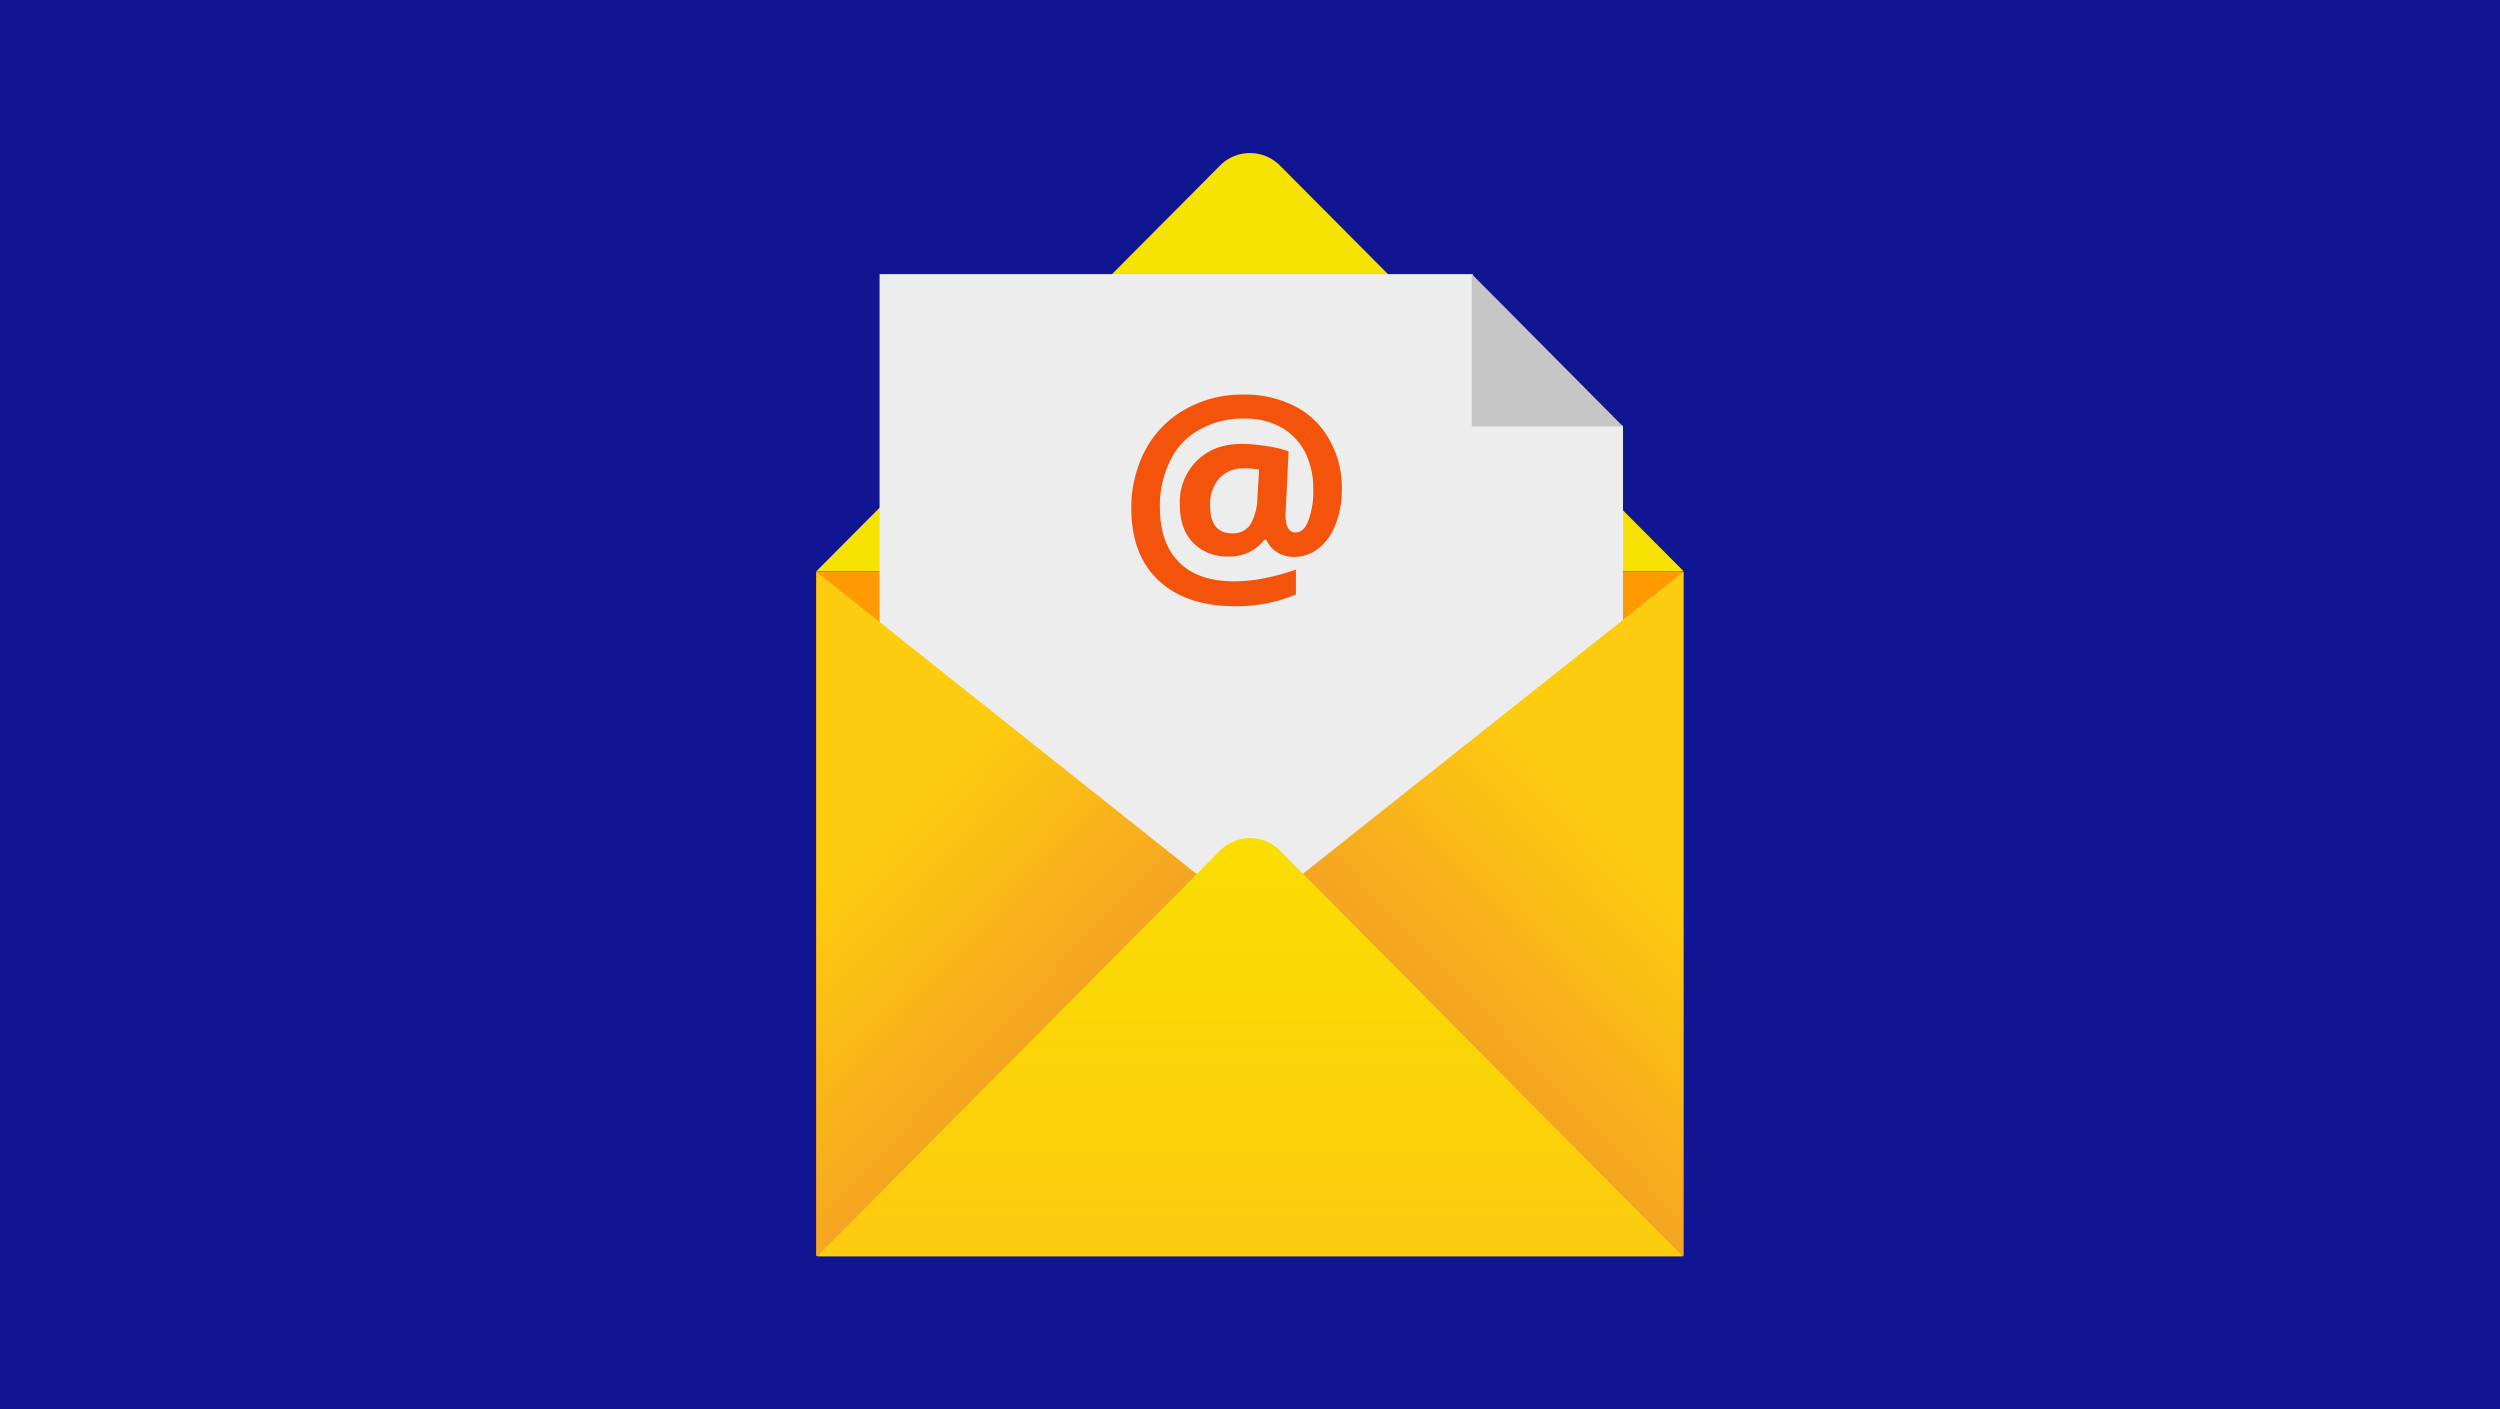 <svg width="392" height="221" fill="none" xmlns="http://www.w3.org/2000/svg"><path fill="#101692" d="M0 0h392v221H0z"/><g clip-path="url(#clip0_518_4522)"><path d="M264 89.58l-63.313-63.63a6.608 6.608 0 00-9.374 0L128 89.58h136z" fill="#F6E302"/><path d="M263.864 89.58H128v107.352h135.864V89.581z" fill="#FE9A02"/><path d="M137.918 149.243h116.571V66.797l-17.39-6.363-6.182-17.447h-92.999v106.256z" fill="#EDEDED"/><path d="M254.49 66.865h-23.709V42.987l23.709 23.878z" fill="#C6C6C6"/><path d="M128 197l67.66-53.573L128 89.649V197z" fill="url(#paint0_linear_518_4522)"/><path d="M264 197l-67.796-53.573L264 89.649V197z" fill="url(#paint1_linear_518_4522)"/><path d="M263.456 197h.408l-63.177-63.631a6.608 6.608 0 00-9.374 0L128.136 197h135.32z" fill="url(#paint2_linear_518_4522)"/><path d="M210.401 76.786a14.594 14.594 0 01-.951 5.337 8.802 8.802 0 01-2.649 3.831 6.26 6.26 0 01-3.94 1.369 4.789 4.789 0 01-2.649-.753 4.142 4.142 0 01-1.631-1.916h-.339a6.779 6.779 0 01-5.571 2.6 7.437 7.437 0 01-5.638-2.19c-1.359-1.436-2.038-3.42-2.038-5.952a9.119 9.119 0 012.717-6.91c1.834-1.779 4.144-2.6 7.065-2.6a26.2 26.2 0 013.804.342c1.182.15 2.344.431 3.465.821l-.476 9.921c0 1.916.544 2.805 1.563 2.805.883 0 1.562-.616 2.038-1.916a13.16 13.16 0 00.747-4.994 12.451 12.451 0 00-1.359-5.816 9.357 9.357 0 00-3.804-3.832 11.514 11.514 0 00-5.57-1.3 13.701 13.701 0 00-7.065 1.711 10.98 10.98 0 00-4.62 4.858 15.863 15.863 0 00-1.63 7.32c0 3.764 1.019 6.638 2.989 8.622s4.891 3.01 8.627 3.01c1.576 0 3.146-.164 4.688-.479a32.73 32.73 0 005.027-1.368v3.9a23.993 23.993 0 01-9.579 1.847c-5.095 0-9.103-1.368-11.956-4.037-2.853-2.668-4.28-6.5-4.28-11.289a19.35 19.35 0 012.174-9.1 15.776 15.776 0 016.25-6.431 18.09 18.09 0 019.307-2.327 16.807 16.807 0 017.948 1.848 12.728 12.728 0 015.366 5.2 15.171 15.171 0 011.97 7.868zm-20.651 2.532c0 2.873 1.155 4.31 3.465 4.31a3.224 3.224 0 002.785-1.3 8.5 8.5 0 001.155-4.174l.271-4.515a11.879 11.879 0 00-2.309-.206 5.094 5.094 0 00-3.94 1.574 6.103 6.103 0 00-1.427 4.31z" fill="#F4530C"/></g><defs><linearGradient id="paint0_linear_518_4522" x1="129.202" y1="138.857" x2="188.829" y2="195.349" gradientUnits="userSpaceOnUse"><stop stop-color="#FDCC0E"/><stop offset="1" stop-color="#ED7D36"/></linearGradient><linearGradient id="paint1_linear_518_4522" x1="262.736" y1="138.857" x2="203.096" y2="195.342" gradientUnits="userSpaceOnUse"><stop stop-color="#FDCC0E"/><stop offset="1" stop-color="#ED7D36"/></linearGradient><linearGradient id="paint2_linear_518_4522" x1="196" y1="120.582" x2="196" y2="192.436" gradientUnits="userSpaceOnUse"><stop stop-color="#F8E100"/><stop offset="1" stop-color="#FDCC0E"/></linearGradient><clipPath id="clip0_518_4522"><path fill="#fff" transform="translate(128 24)" d="M0 0h136v173H0z"/></clipPath></defs></svg>